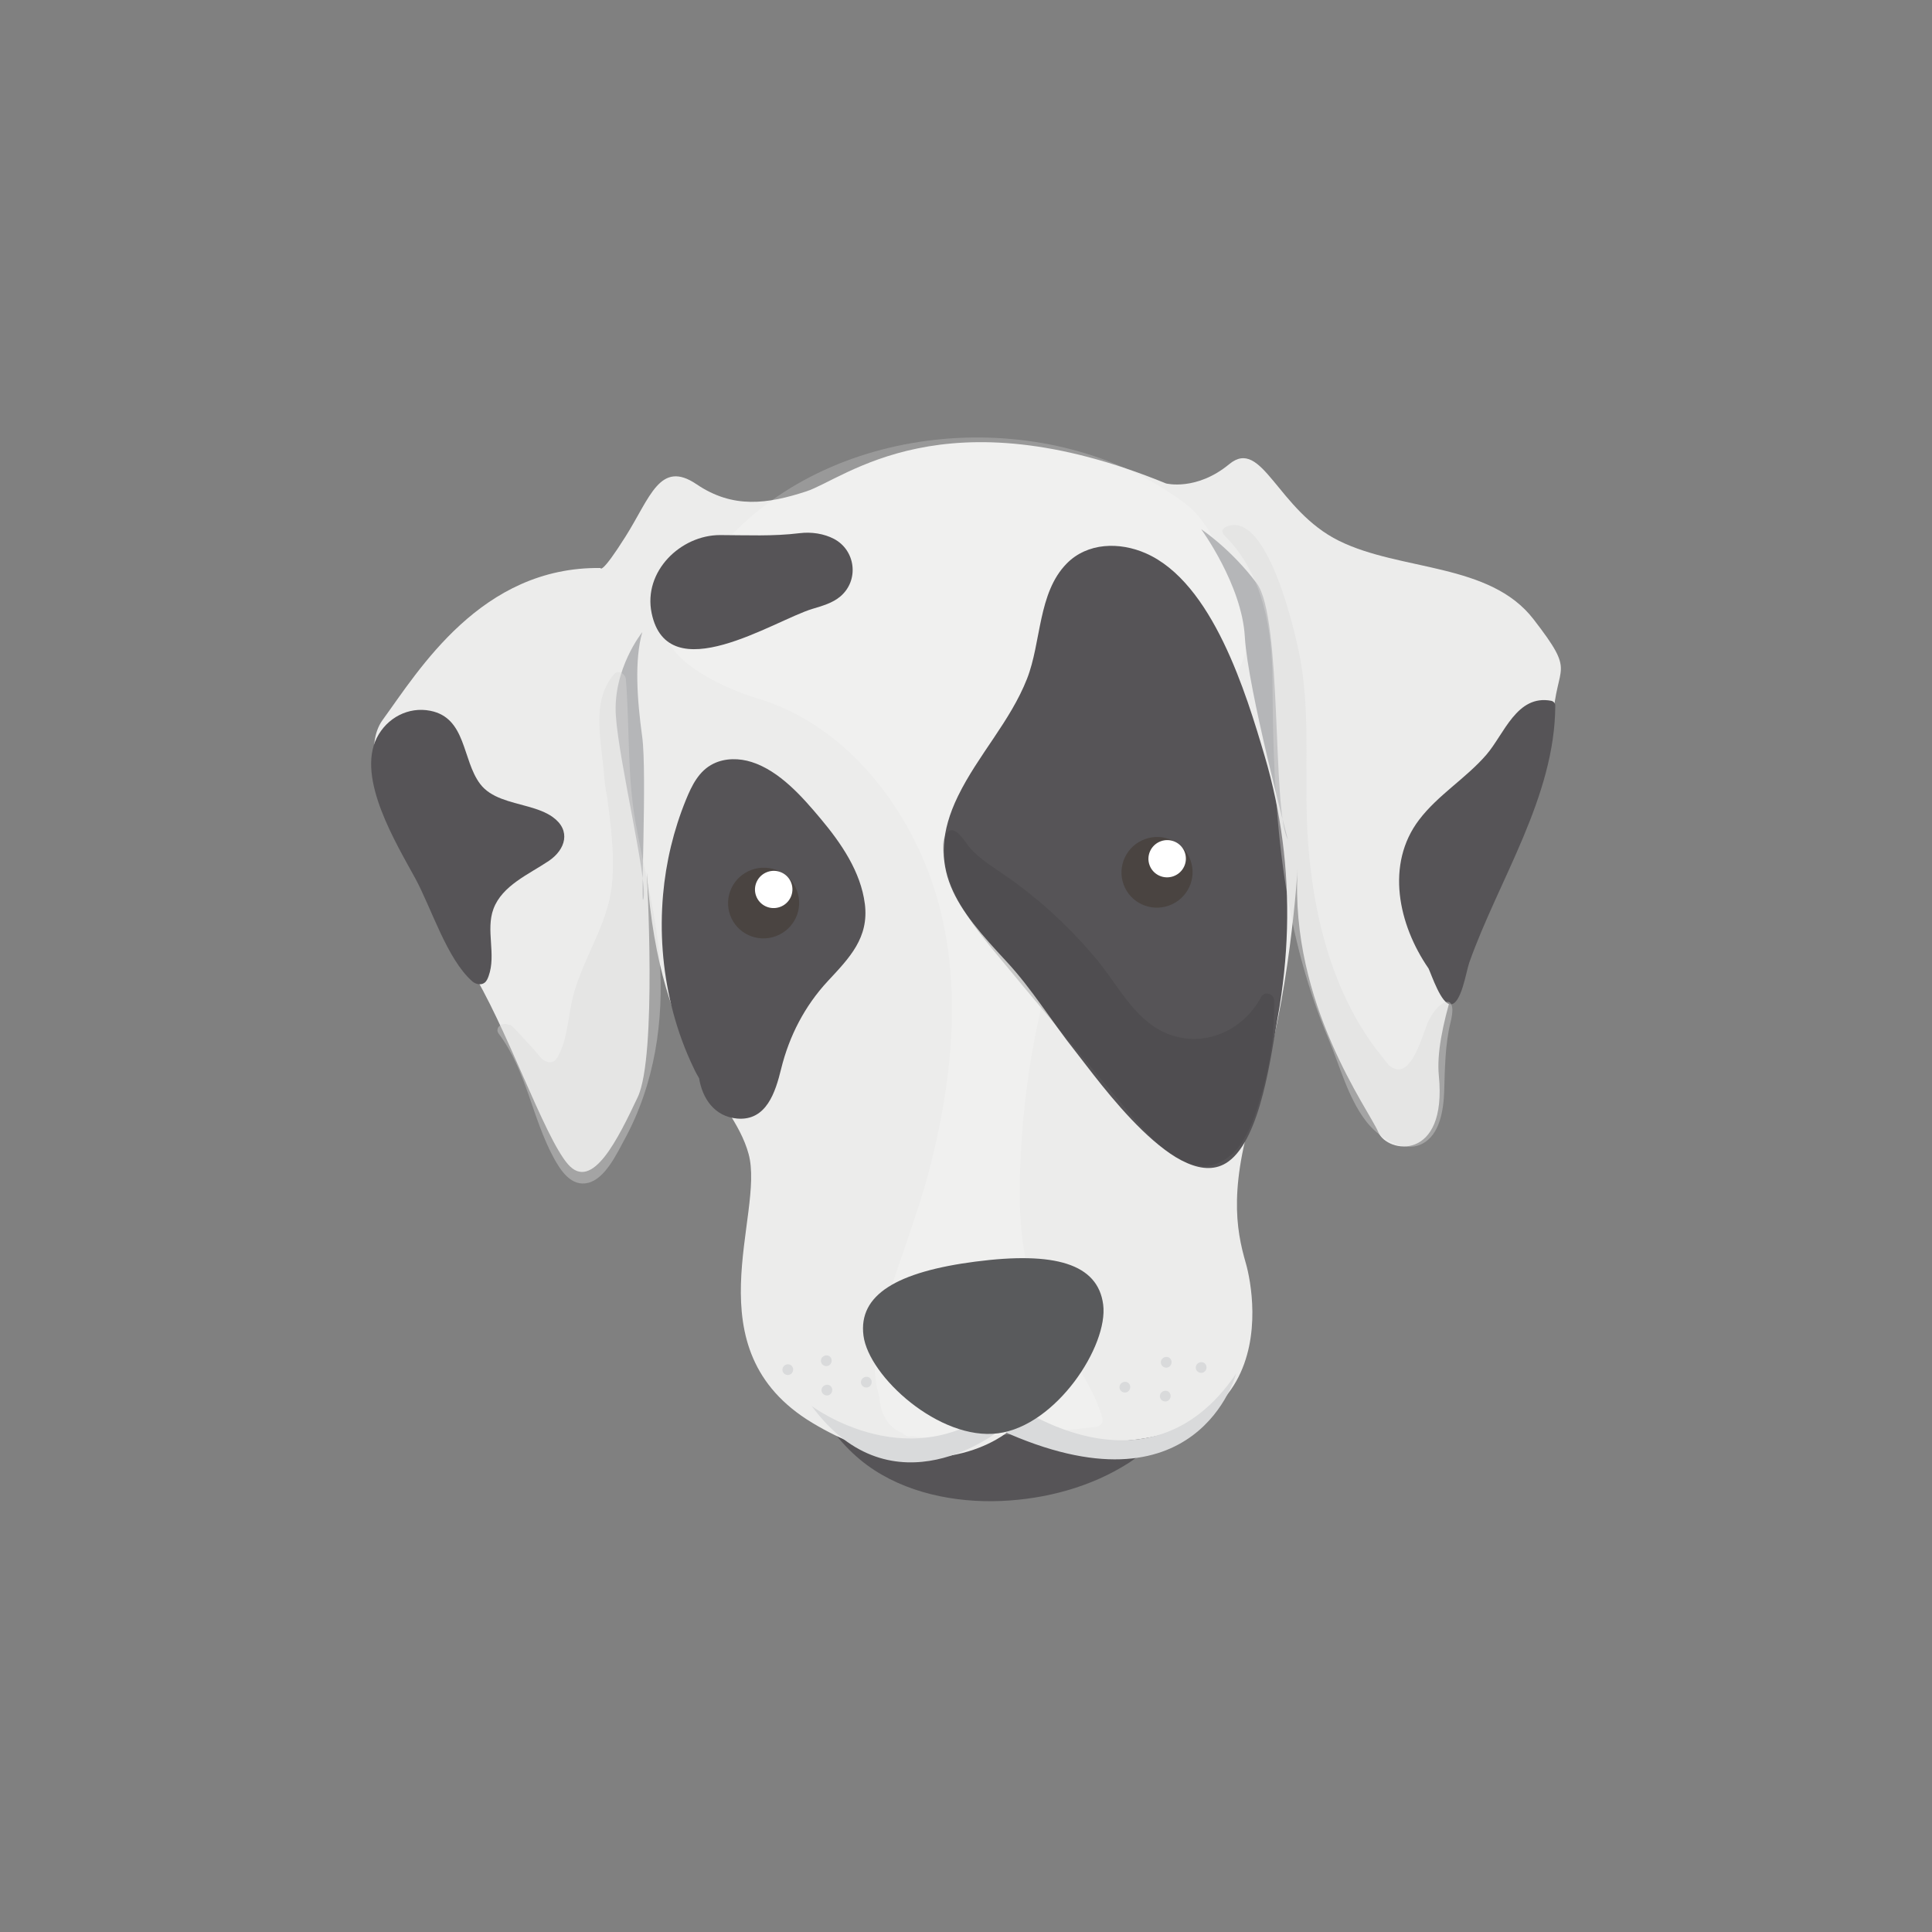 <?xml version="1.0" encoding="UTF-8"?><svg id="Laag_1" xmlns="http://www.w3.org/2000/svg" width="38.1cm" height="38.1cm" viewBox="0 0 1080 1080"><rect x="0" y="0" width="1080" height="1080" fill="#808080" stroke="none"/><defs><style>.cls-1,.cls-2{fill:#fff;}.cls-1,.cls-3,.cls-4{opacity:.2;}.cls-5{fill:#ececeb;}.cls-6{opacity:.4;}.cls-6,.cls-7{fill:#d9dadb;}.cls-8{fill:none;}.cls-3{fill:#353332;}.cls-9{fill:#f0ecea;}.cls-10{fill:#4a4441;}.cls-11{fill:#b5b6b8;}.cls-12{fill:#595a5c;}.cls-13{fill:#565457;}</style></defs><path class="cls-13" d="M657.04,745.77c-7.45-1.8-16.76-1.71-25.59-1.14-55.1,3.56-109.75,5.89-163.8,18.22-13.64,3.11-14.71,11.38-9.95,23.19,5.04,12.53,16.2,25.03,27.02,32.98,21.15,15.53,49.13,21.13,74.95,20.03,24.92-1.06,50.45-7.84,71.54-21.43,15.59-10.04,65.8-62.22,25.83-71.86Z"/><path class="cls-8" d="M657.04,745.77c-7.45-1.8-16.76-1.71-25.59-1.14-55.1,3.56-109.75,5.89-163.8,18.22-13.64,3.11-14.71,11.38-9.95,23.19,5.04,12.53,16.2,25.03,27.02,32.98,21.15,15.53,49.13,21.13,74.95,20.03,24.92-1.06,50.45-7.84,71.54-21.43,15.59-10.04,65.8-62.22,25.83-71.86Z"/><path class="cls-5" d="M361.56,487.94s5.82,102.38-5.07,125.37c-10.88,22.99-25.43,53.18-39.03,37.47-13.61-15.71-34.67-78.12-54.97-110.03-20.3-31.91-68.89-110.44-48.62-138.26,20.27-27.82,55.08-85.83,121.81-84.97,0,0,.29,4.15,14.04-17.66,13.75-21.8,19.2-43.02,39.62-29.18,20.42,13.84,39.67,11.1,61.4,4.01,21.73-7.09,76.67-55.4,201.1-4.43,0,0,16.98,4.36,35.35-10.82,18.38-15.18,26.83,25.89,61.36,42.91,34.53,17.02,84.2,12.13,108.65,43.75,24.45,31.62,12.81,24.1,10.9,56.18-1.91,32.08-68.57,150.68-63.78,198.96,4.79,48.28-28.87,43.7-33.89,31.56-5.02-12.15-49.48-71.53-45.06-146.85,0,0-4.52,73.94-21.75,125.16-17.23,51.22-12.72,75.9-7.21,94.96,5.51,19.06,24.34,125.81-132.39,93.88,0,0-41.79,36.45-109.97-4.59-68.17-41.04-26.24-116.22-35.58-150.29-9.34-34.07-49.5-52.08-56.9-157.13Z"/><path class="cls-1" d="M696.31,349.55c-4.57-20.18-17.03-55.18-32.65-67.2-71.39-54.93-187.17-49.62-251.54,13.54-13.11,12.86-40.94,34.59-40.63,54.18.32,20.68,36.11,35.61,51.96,40.36,42.5,12.72,74.28,48.3,91.81,87.94,24.16,54.61,19.24,116.43,4.9,172.96-7.49,29.55-19.38,57.59-27.53,86.87-3.84,13.77-5.26,29.18-1.1,42.63.64,8.95,4.24,16.82,13.17,20.41.34.29.66.59,1.01.87,1.32,1.08,2.84,1.12,4.11.6,14.85,2.81,31.78.36,46.78-.37,18.7-.91,37.36-2.51,55.96-4.68,2.42-.28,4.5-2.25,3.73-4.9-6.5-22.4-22.47-39.39-32.98-59.76-12.61-24.44-13.96-52.6-13.02-79.57,1.64-46.84,9.75-93.78,26.13-137.78,8.37-22.48,19.04-44.13,32.18-64.21,13.24-20.24,29.33-37.06,46.18-54.22,12.29-12.51,25.79-28.8,21.51-47.66Z"/><path class="cls-13" d="M483.44,505.22c-2.28-17.97-13.29-33.95-24.64-47.49-10.24-12.22-22.92-26.72-38.58-31.74-6.92-2.21-14.77-2.32-21.39.91-8.15,3.98-12.11,12.19-15.38,20.19-6.9,16.9-11.19,34.85-12.79,53.02-1.83,20.82-.27,41.82,4.69,62.13,2.6,10.65,6.16,21.06,10.67,31.06,1.47,3.25,2.96,6.47,4.78,9.43,1.8,11.25,8.56,21.43,21.24,22.55,16.44,1.45,21.46-14.92,24.6-27.72,4.53-18.44,13.21-35.25,26.18-49.19,12.01-12.91,23.04-24.11,20.63-43.15Z"/><path class="cls-8" d="M483.44,505.22c-2.28-17.97-13.29-33.95-24.64-47.49-10.24-12.22-22.92-26.72-38.58-31.74-6.92-2.21-14.77-2.32-21.39.91-8.15,3.98-12.11,12.19-15.38,20.19-6.9,16.9-11.19,34.85-12.79,53.02-1.83,20.82-.27,41.82,4.69,62.13,2.6,10.65,6.16,21.06,10.67,31.06,1.47,3.25,2.96,6.47,4.78,9.43,1.8,11.25,8.56,21.43,21.24,22.55,16.44,1.45,21.46-14.92,24.6-27.72,4.53-18.44,13.21-35.25,26.18-49.19,12.01-12.91,23.04-24.11,20.63-43.15Z"/><path class="cls-13" d="M716.95,469.91c-2.06-15.78-5.34-31.44-9.89-46.9-10.51-35.72-29.23-97.31-66.54-113.71-14.55-6.4-32.58-6.16-44.29,5.79-16.05,16.39-14.09,43.94-22.11,64.34-9.37,23.83-27.4,42.66-38.56,65.52-19.78,40.52.02,63.41,27.13,92.6,14.33,15.43,25.19,33.47,38.3,49.96,12.77,16.06,58.55,81.34,85.65,61.83,18.41-13.26,23.95-60.39,27.65-80.88,5.92-32.79,6.92-65.91,2.66-98.55Z"/><path class="cls-13" d="M867.2,391.76c-19.31-3.7-26.32,18.59-36.32,30.15-11.42,13.21-26.94,22.37-37.57,36.33-18.88,24.78-11.7,58.59,5.27,83.16,1.71,3.69,7.13,19.98,12.27,20.03,6.04.05,8.7-18.29,10.48-23.33,16.3-46.04,47.99-92.69,48.08-143.81,0-1.19-1.09-2.31-2.22-2.52Z"/><path class="cls-13" d="M295.24,450.9c-9.99-2.82-20.84-4.75-26.83-12.66-10.16-13.43-7.62-36.89-27.86-40.91-12.23-2.43-24.26,3.93-29.9,15.11-11.46,22.7,10.93,59.17,21.5,78.59,8.97,16.48,17.71,45.13,31.86,57.55,1.89,1.66,4.92,2.29,6.9.75,1.14-.89,1.72-2.3,2.22-3.67,4.37-12.11-1.72-25.61,2.71-37.57,4.88-13.15,19.93-19.41,30.95-26.84,9.35-6.31,12.61-17.04,2.19-24.51-3.86-2.77-8.69-4.42-13.74-5.84Z"/><path class="cls-8" d="M295.24,450.9c-9.99-2.82-20.84-4.75-26.83-12.66-10.16-13.43-7.62-36.89-27.86-40.91-12.23-2.43-24.26,3.93-29.9,15.11-11.46,22.7,10.93,59.17,21.5,78.59,8.97,16.48,17.71,45.13,31.86,57.55,1.89,1.66,4.92,2.29,6.9.75,1.14-.89,1.72-2.3,2.22-3.67,4.37-12.11-1.72-25.61,2.71-37.57,4.88-13.15,19.93-19.41,30.95-26.84,9.35-6.31,12.61-17.04,2.19-24.51-3.86-2.77-8.69-4.42-13.74-5.84Z"/><path class="cls-13" d="M466.14,301.21c-5.52-2.88-12.48-3.98-19.06-3.17-15.15,1.85-29.29,1.11-44.5,1.07-22.05-.05-43.16,20.29-38.31,43.64,9.02,43.42,68.36,4.15,89.8-2.36,5.52-1.68,11.31-3.24,15.7-6.98,10.67-9.07,8.49-25.88-3.63-32.2Z"/><path class="cls-8" d="M466.14,301.21c-5.52-2.88-12.48-3.98-19.06-3.17-15.15,1.85-29.29,1.11-44.5,1.07-22.05-.05-43.16,20.29-38.31,43.64,9.02,43.42,68.36,4.15,89.8-2.36,5.52-1.68,11.31-3.24,15.7-6.98,10.67-9.07,8.49-25.88-3.63-32.2Z"/><path class="cls-11" d="M359.04,353.38s-16.61,20.62-14.76,46.88c1.85,26.26,17.48,90.45,15.49,101.7-1.99,11.25,2.05-69.6-.79-90.23-2.84-20.64-4.4-42.75.06-58.34Z"/><path class="cls-11" d="M671.5,295.86s16.45,10.82,31.01,30.2c14.56,19.38,8.44,127.37,17.37,143.12,0,0-22.37-84.09-24.01-113.17-1.64-29.08-24.38-60.15-24.38-60.15Z"/><path class="cls-7" d="M453.7,785.92s57.2,43.2,109.37-3.53c0,0,77.72,59.82,127.94-14.56,0,0-21.31,82.06-131.9,31.51,0,0-59.77,48.66-105.4-13.42Z"/><g class="cls-4"><path class="cls-9" d="M561.97,729.14c-10.23-6.39-42.83-.86-27.44,12.83,7.35,6.54,19.12,6.24,26.13-.72,5.82-5.78,5.08-9.76,1.31-12.11Z"/></g><path class="cls-7" d="M463.55,774.32c-1.95-.88-4.63.71-4.29,3.19.21,1.54,1.51,2.56,3.04,2.57,2.37.02,3.74-2.78,2.46-4.73-.33-.5-.74-.84-1.2-1.04Z"/><path class="cls-7" d="M463.21,757.9c-1.95-.88-4.63.71-4.29,3.19.21,1.54,1.51,2.56,3.04,2.57,2.37.02,3.74-2.78,2.46-4.72-.33-.5-.74-.84-1.2-1.04Z"/><path class="cls-7" d="M630.12,772.67c-1.95-.88-4.63.71-4.29,3.19.21,1.54,1.51,2.56,3.04,2.57,2.37.02,3.74-2.78,2.46-4.73-.33-.5-.74-.84-1.2-1.04Z"/><path class="cls-7" d="M652.7,777.67c-1.95-.88-4.63.71-4.29,3.19.21,1.54,1.51,2.56,3.04,2.57,2.37.02,3.74-2.78,2.46-4.73-.33-.5-.74-.84-1.2-1.04Z"/><path class="cls-7" d="M653.23,758.76c-1.95-.88-4.63.71-4.29,3.19.21,1.54,1.51,2.56,3.04,2.57,2.37.02,3.74-2.78,2.46-4.73-.33-.5-.74-.84-1.2-1.04Z"/><path class="cls-7" d="M672.76,761.68c-1.95-.88-4.63.71-4.29,3.19.21,1.54,1.51,2.56,3.04,2.57,2.37.02,3.74-2.78,2.46-4.73-.33-.5-.74-.84-1.2-1.04Z"/><path class="cls-7" d="M485.59,769.87c-1.95-.88-4.63.71-4.29,3.19.21,1.54,1.51,2.56,3.04,2.57,2.37.02,3.74-2.78,2.46-4.72-.33-.5-.74-.84-1.2-1.04Z"/><path class="cls-7" d="M441.69,762.88c-1.95-.88-4.63.71-4.29,3.19.21,1.54,1.51,2.56,3.04,2.57,2.37.02,3.74-2.78,2.46-4.73-.33-.5-.74-.84-1.2-1.04Z"/><path class="cls-3" d="M712.21,559.23c-.06-3.7-5.36-5.45-7.21-1.95-9.48,17.87-29.72,27.85-49.56,21.61-19.86-6.24-29.5-26.82-41.83-41.84-14.96-18.22-32.47-34.36-51.87-47.76-6.62-4.57-13.68-8.92-19.17-14.88-3.11-3.38-9.83-16.35-14.38-6.98-1.29,2.67-1.24,5.77-.97,8.72,1.94,21.21,14.46,38.54,27.58,54.48,23.55,28.62,47.56,56.87,71.34,85.3,13.05,15.61,38.37,49.9,62.06,29.67,9.81-8.38,14.21-24.57,17.66-36.53,4.68-16.21,6.65-32.99,6.35-49.84Z"/><path class="cls-6" d="M356.62,467.02c-.49-2.55-.96-5.1-1.41-7.65-4.64-26.53-3.18-52.98-5.35-79.69-.24-3.02-4.25-5.52-6.61-2.74-11.55,13.64-8.08,31.75-6.41,48.16.24,2.39.53,4.81.83,7.24.19,4.41.81,8.74,1.7,13.02,2.21,16.46,4.34,33.31,2.69,49.32-2.23,21.71-15.7,40.26-21.39,61.03-2.83,10.34-3.15,22.9-7.65,32.63-1.81,3.92-3.88,7.26-8.84,4.48-1.94-1.09-4.38-4.73-5.81-6.27-3.87-4.18-7.74-8.35-11.62-12.53-.81-.88-1.74-1.22-2.64-1.2-3.23-1.67-7.87,1.66-5.28,5.09,15.46,20.5,18.51,46.62,30.47,68.9,3.91,7.28,9.95,16.84,19.58,14.39,9.55-2.43,16.02-16.5,20.27-24.29,16.81-30.83,22.2-66.42,19.55-101.16-1.73-22.68-7.68-45.84-12.09-68.73Z"/><path class="cls-6" d="M811.89,564.57c-.08-8.76-8.4-3.84-13.27,5.98-3.22,6.5-9.54,34.46-21.48,25.49-1.49-1.12-2.79-3.18-3.98-4.62-9.05-10.99-16.46-23.35-22.29-36.33-11.88-26.44-17.51-55.38-19.64-84.16-2.5-33.78,1.59-67.77-4.15-101.32-2.26-13.2-18.17-84.91-41.41-75.23-1.07.45-2.17,1.24-2.31,2.4-.15,1.27.89,2.33,1.79,3.24,20.86,20.91,26.04,52.1,26.18,80.49.35,69.73,4.05,135.74,31.49,200.71,6.25,14.79,10.59,32.17,20.71,45.43,6.52,8.53,20.38,18.4,31.49,12.74,9.93-5.05,11.93-19.13,12.28-29.06.45-13.11.45-26.23,3.61-39.04.69-2.79.98-5.01.97-6.71Z"/><path class="cls-12" d="M545.44,705.22c-44,5.71-65.72,18.52-62.75,41.43,2.97,22.91,42.55,58.82,75.21,54.58,32.66-4.24,61.76-49.06,58.78-71.97-2.97-22.91-27.25-29.74-71.25-24.03Z"/><ellipse class="cls-10" cx="646.78" cy="487.66" rx="19.89" ry="19.74" transform="translate(-128.19 251.95) rotate(-20.1)"/><ellipse class="cls-2" cx="652.44" cy="480.06" rx="10.48" ry="10.4" transform="translate(-125.23 253.43) rotate(-20.1)"/><ellipse class="cls-10" cx="426.85" cy="504.83" rx="19.89" ry="19.74" transform="translate(-147.48 177.42) rotate(-20.1)"/><ellipse class="cls-2" cx="432.5" cy="497.23" rx="10.48" ry="10.4" transform="translate(-144.53 178.9) rotate(-20.1)"/></svg>
